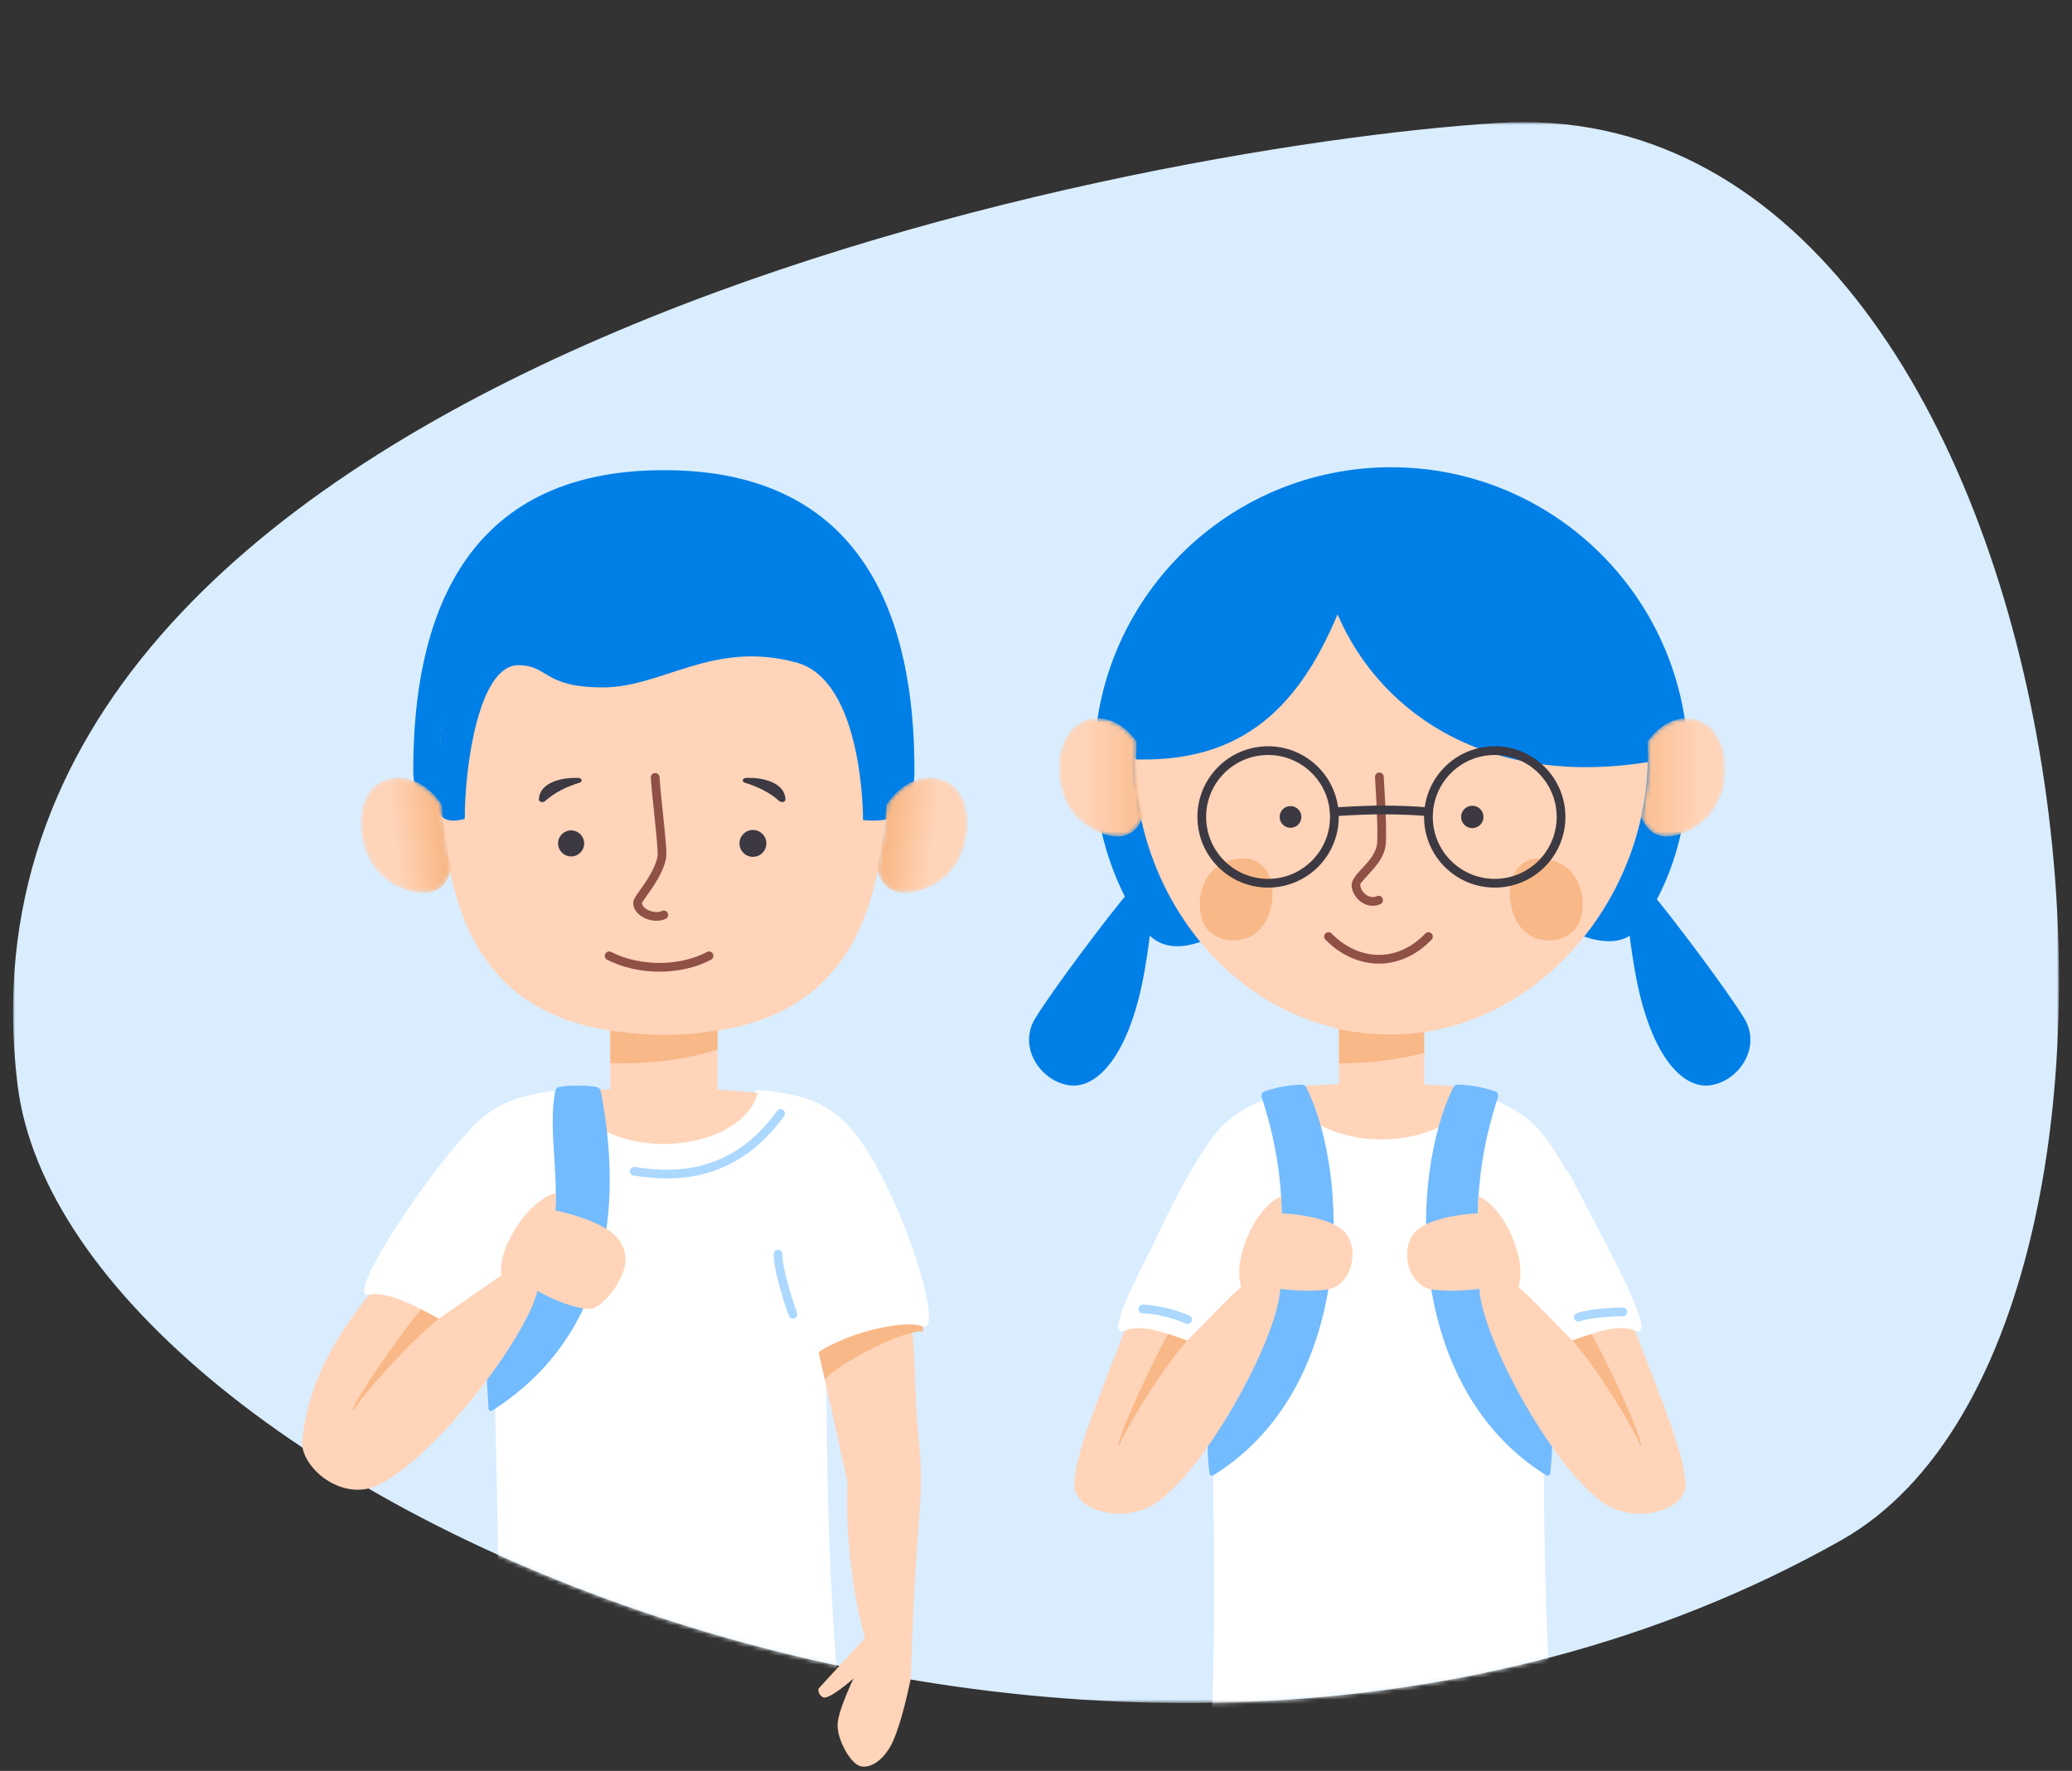 <?xml version="1.0" encoding="UTF-8" standalone="no"?>
<svg
   xmlns:dc="http://purl.org/dc/elements/1.1/"
   xmlns:cc="http://creativecommons.org/ns#"
   xmlns:rdf="http://www.w3.org/1999/02/22-rdf-syntax-ns#"
   xmlns:svg="http://www.w3.org/2000/svg"
   xmlns="http://www.w3.org/2000/svg"
   xmlns:xlink="http://www.w3.org/1999/xlink"
   xmlns:sodipodi="http://sodipodi.sourceforge.net/DTD/sodipodi-0.dtd"
   xmlns:inkscape="http://www.inkscape.org/namespaces/inkscape"
   width="475"
   height="406"
   viewBox="0 0 475 406"
   version="1.1"
   id="svg5036"
   sodipodi:docname="p13.svg"
   inkscape:version="0.92.4 5da689c313, 2019-01-14">
  <rect x="0" y="0" width="475" height="406" fill="#333333" stroke="none"/>
  <sodipodi:namedview
     pagecolor="#ffffff"
     bordercolor="#666666"
     borderopacity="1"
     objecttolerance="10"
     gridtolerance="10"
     guidetolerance="10"
     inkscape:pageopacity="0"
     inkscape:pageshadow="2"
     inkscape:window-width="1916"
     inkscape:window-height="1041"
     id="namedview5038"
     showgrid="false"
     inkscape:zoom="0.62433862"
     inkscape:cx="-322.38983"
     inkscape:cy="189"
     inkscape:window-x="1920"
     inkscape:window-y="18"
     inkscape:window-maximized="0"
     inkscape:current-layer="svg5036" />
  <!-- Generator: Sketch 59.1 (86144) - https://sketch.com -->
  <title
     id="title4894">SuS</title>
  <desc
     id="desc4896">Created with Sketch.</desc>
  <defs
     id="defs4927">
    <polygon
       id="path-1"
       points="0,363.309 0,0.866 469.034,0.866 469.034,363.309 " />
    <path
       d="M 340.384,1.053 C 255.466,6.37 -18.906,57.751 1.033,221.514 v 0 c 11.462,94.134 249.668,199.451 418.052,104.489 v 0 C 506.847,276.508 476.704,0.887 346.301,0.866 v 0 c -1.955,0 -3.917,0.062 -5.917,0.187 z"
       id="path-3"
       inkscape:connector-curvature="0" />
    <path
       d="M 340.384,1.053 C 255.466,6.37 -18.906,57.751 1.033,221.514 v 0 c 11.462,94.134 249.668,199.451 418.052,104.489 v 0 C 506.847,276.508 476.704,0.887 346.301,0.866 v 0 c -1.955,0 -3.917,0.062 -5.917,0.187 z"
       id="path-5"
       inkscape:connector-curvature="0" />
    <polygon
       id="path-7"
       points="0,0.866 0,394 469.034,394 469.034,0.866 " />
    <path
       d="M 9.493,0.622 C 6.557,1.002 3.728,3.013 1.719,5.871 v 0 c 0.048,1.03 0.082,2.066 0.082,3.122 v 0 c 0,4.865 -0.55,9.631 -1.567,14.237 v 0 c 1.148,2.698 3.024,4.41 5.76,4.41 v 0 c 5.017,0 11.718,-4.132 13.188,-11.61 v 0 C 20.822,7.689 17.303,0.54 10.736,0.54 v 0 c -0.403,0 -0.817,0.027 -1.243,0.082"
       id="path-9"
       inkscape:connector-curvature="0" />
    <linearGradient
       x1="-3.727"
       y1="12.488"
       x2="16.359"
       y2="12.488"
       id="linearGradient-11"
       gradientTransform="scale(0.845,1.183)"
       gradientUnits="userSpaceOnUse">
      <stop
         stop-color="#F9B887"
         offset="0%"
         id="stop4903" />
      <stop
         stop-color="#FFD4B8"
         offset="100%"
         id="stop4905" />
    </linearGradient>
    <path
       d="m 1.124,16.03 c 1.47,7.478 8.17,11.61 13.187,11.61 v 0 c 2.735,0 4.614,-1.712 5.761,-4.41 v 0 C 19.055,18.624 18.504,13.858 18.504,8.993 v 0 c 0,-1.056 0.034,-2.092 0.083,-3.122 v 0 C 16.577,3.013 13.749,1.002 10.813,0.622 v 0 C 10.388,0.567 9.972,0.54 9.569,0.54 v 0 C 3.001,0.539 -0.516,7.689 1.124,16.03"
       id="path-12"
       inkscape:connector-curvature="0" />
    <linearGradient
       x1="27.759"
       y1="12.488"
       x2="7.673"
       y2="12.488"
       id="linearGradient-14"
       gradientTransform="scale(0.845,1.183)"
       gradientUnits="userSpaceOnUse">
      <stop
         stop-color="#F9B887"
         offset="0%"
         id="stop4909" />
      <stop
         stop-color="#FFD4B8"
         offset="100%"
         id="stop4911" />
    </linearGradient>
    <polygon
       id="path-15"
       points="0,0.866 0,394 469.034,394 469.034,0.866 " />
    <path
       d="m 1.705,16.636 c 2.382,7.24 9.54,10.513 14.52,9.894 v 0 c 2.782,-0.345 4.454,-2.361 5.236,-5.296 v 0 C 20.689,17.553 20.212,14.679 19.645,10.126 v 0 C 19.546,9.329 19.417,7.968 19.28,6.334 v 0 C 16.851,2.65 13.061,0.169 9.419,0.149 v 0 c -0.018,0 -0.037,0 -0.054,0 v 0 c -7.382,0 -10.473,7.936 -7.66,16.487"
       id="path-17"
       inkscape:connector-curvature="0" />
    <linearGradient
       x1="21.071"
       y1="8.939"
       x2="9.342"
       y2="10.795"
       id="linearGradient-19"
       gradientTransform="scale(0.886,1.128)"
       gradientUnits="userSpaceOnUse">
      <stop
         stop-color="#F9B887"
         offset="0%"
         id="stop4916" />
      <stop
         stop-color="#FFD4B8"
         offset="100%"
         id="stop4918" />
    </linearGradient>
    <path
       d="M 12.127,0.149 C 8.483,0.169 4.694,2.65 2.265,6.334 v 0 C 2.128,7.967 1.999,9.329 1.899,10.126 v 0 C 1.334,14.679 0.855,17.553 0.085,21.234 v 0 c 0.782,2.935 2.453,4.951 5.236,5.296 v 0 C 10.3,27.149 17.459,23.876 19.84,16.636 v 0 C 22.653,8.086 19.562,0.15 12.18,0.149 v 0 c -0.018,0 -0.035,0 -0.053,0"
       id="path-20"
       inkscape:connector-curvature="0" />
    <linearGradient
       x1="3.238"
       y1="8.939"
       x2="14.965"
       y2="10.795"
       id="linearGradient-22"
       gradientTransform="scale(0.886,1.128)"
       gradientUnits="userSpaceOnUse">
      <stop
         stop-color="#F9B887"
         offset="0%"
         id="stop4922" />
      <stop
         stop-color="#FFD4B8"
         offset="100%"
         id="stop4924" />
    </linearGradient>
  </defs>
  <g
     id="Symbols"
     style="fill:none;fill-rule:evenodd;stroke:none;stroke-width:1"
     transform="translate(2.983,28)">
    <g
       id="Illustration/Medium/Schueler-Copy"
       transform="translate(-17,-13)">
      <g
         id="SuS"
         transform="translate(17,12)">
        <g
           id="Group-3"
           transform="translate(0,0.134)">
          <mask
             id="mask-2"
             fill="white">
            <use
               xlink:href="#path-1"
               id="use4929"
               x="0"
               y="0"
               width="100%"
               height="100%" />
          </mask>
          <g
             id="Clip-2" />
          <path
             d="m 1.033,221.514 c 11.462,94.134 249.668,199.451 418.052,104.489 89.078,-50.237 56.705,-333.43 -78.701,-324.95 -84.918,5.317 -359.29,56.698 -339.351,220.461"
             id="Fill-1"
             mask="url(#mask-2)"
             inkscape:connector-curvature="0"
             style="fill:#d9edff" />
        </g>
        <g
           id="Group-10"
           transform="translate(0,0.134)">
          <g
             id="Group-6">
            <mask
               id="mask-4"
               fill="white">
              <use
                 xlink:href="#path-3"
                 id="use4935"
                 x="0"
                 y="0"
                 width="100%"
                 height="100%" />
            </mask>
            <g
               id="Clip-5" />
            <path
               d="m 355.703,394 c -6.479,-42.655 -4.159,-103.394 -5.14,-122.664 l 6.093,-15.706 -86.632,-5.683 4.933,21.532 c -0.98,19.27 2.881,95.997 -2.824,122.521 z"
               id="Fill-4"
               mask="url(#mask-4)"
               inkscape:connector-curvature="0"
               style="fill:#ffffff" />
          </g>
          <g
             id="Group-9">
            <mask
               id="mask-6"
               fill="white">
              <use
                 xlink:href="#path-5"
                 id="use4941"
                 x="0"
                 y="0"
                 width="100%"
                 height="100%" />
            </mask>
            <g
               id="Clip-8" />
            <path
               d="m 191.84,381.407 c -6.479,-42.656 -4.842,-90.801 -5.822,-110.071 l 6.093,-15.706 -86.632,-5.683 4.932,21.532 c -0.979,19.27 3.563,83.403 -2.142,109.928 z"
               id="Fill-7"
               mask="url(#mask-6)"
               inkscape:connector-curvature="0"
               style="fill:#ffffff" />
          </g>
        </g>
        <g
           id="Group-46"
           transform="translate(0,0.134)">
          <path
             d="m 247.815,148.099 c 0,-37.616 30.494,-68.109 68.109,-68.109 37.617,0 68.11,30.493 68.11,68.109 0,13.534 -3.445,26.488 -10.755,36.749 -10.073,14.14 -35.971,-15.645 -57.355,-15.645 -21.585,0 -46.308,32.294 -57.097,16.041 -7.053,-10.624 -11.012,-23.442 -11.012,-37.145"
             id="Fill-11"
             inkscape:connector-curvature="0"
             style="fill:#007fe7" />
          <path
             d="m 375.533,177.463 c 4.5,5.267 17.399,22.375 21.372,28.916 3.973,6.541 -1.169,14.3 -7.736,15.293 -6.567,0.993 -14.024,-7.088 -17.374,-26.324 -3.35,-19.237 -0.703,-21.723 -0.703,-21.723 z"
             id="Fill-13"
             inkscape:connector-curvature="0"
             style="fill:#007fe7" />
          <path
             d="m 255.688,177.463 c -4.499,5.267 -17.399,22.375 -21.372,28.916 -3.972,6.541 1.169,14.3 7.736,15.293 6.567,0.993 14.024,-7.088 17.374,-26.324 3.35,-19.237 0.703,-21.723 0.703,-21.723 z"
             id="Fill-15"
             inkscape:connector-curvature="0"
             style="fill:#007fe7" />
          <path
             d="m 364.837,258.161 c 0,0 -7.817,-17.319 -14.317,-25.448 -9.586,-11.99 -31.778,-11.415 -37.41,-11.062 -5.63,-0.353 -27.822,-0.928 -37.408,11.062 -6.5,8.129 -14.317,25.448 -14.317,25.448 z"
             id="Fill-17"
             inkscape:connector-curvature="0"
             style="fill:#ffffff" />
          <path
             d="m 312.638,221.11 c 0,0 -9.669,0.121 -20.437,1.038 1.426,6.74 10.527,11.94 21.547,11.94 10.915,0 19.95,-5.098 21.51,-11.744 -11.608,-1.096 -22.62,-1.234 -22.62,-1.234"
             id="Fill-19"
             inkscape:connector-curvature="0"
             style="fill:#ffd4b9" />
          <path
             d="m 257.049,145.993 c 0,-34.383 26.359,-54.426 58.876,-54.426 32.517,0 58.877,20.043 58.877,54.426 0,34.382 -26.932,64.067 -58.877,64.067 -33.322,0 -58.876,-29.685 -58.876,-64.067"
             id="Fill-21"
             inkscape:connector-curvature="0"
             style="fill:#ffd4b9" />
          <path
             d="m 315.925,88.637 c -2.327,0 -4.624,0.129 -6.887,0.374 -0.042,0.188 -0.088,0.373 -0.131,0.561 -3.102,0.347 -6.136,0.924 -9.084,1.712 -0.041,-0.345 -0.079,-0.689 -0.112,-1.032 -26.705,7.28 -46.899,27.997 -45.87,56.532 26.562,2.044 40.437,-10.61 49.803,-33.072 10.106,23.498 36.038,40.709 74.422,33.297 5.968,-33.327 -27.165,-58.372 -62.141,-58.372"
             id="Fill-23"
             inkscape:connector-curvature="0"
             style="fill:#007fe7" />
          <path
             d="m 312.239,151.042 c -0.034,-0.551 0.386,-1.025 0.937,-1.059 0.551,-0.034 1.025,0.386 1.059,0.937 0.515,8.429 0.723,14.502 0.374,16.16 -0.407,1.928 -1.38,3.497 -3.032,5.332 -3.3,3.667 -2.668,2.896 -2.699,3.494 -0.003,0.064 0.002,0.124 0.017,0.185 0.437,1.838 2.335,2.902 3.733,2.244 0.5,-0.235 1.095,-0.021 1.331,0.479 0.235,0.5 0.021,1.095 -0.479,1.331 -2.605,1.226 -5.813,-0.573 -6.53,-3.59 -0.059,-0.248 -0.082,-0.499 -0.069,-0.752 0.043,-0.838 0.444,-1.602 1.185,-2.506 0.386,-0.47 1.988,-2.182 2.025,-2.223 1.438,-1.598 2.242,-2.895 2.561,-4.407 0.29,-1.38 0.078,-7.587 -0.414,-15.625 z"
             id="Stroke-25"
             inkscape:connector-curvature="0"
             style="fill:#8f5046;fill-rule:nonzero" />
          <path
             d="m 300.864,188.295 c -0.387,-0.394 -0.382,-1.027 0.012,-1.414 0.394,-0.387 1.027,-0.382 1.414,0.012 6.349,6.46 15.211,6.587 21.465,0.012 0.381,-0.4 1.014,-0.416 1.414,-0.035 0.4,0.381 0.416,1.014 0.035,1.414 -7.049,7.41 -17.213,7.264 -24.341,0.012 z"
             id="Stroke-27"
             inkscape:connector-curvature="0"
             style="fill:#8f5046;fill-rule:nonzero" />
          <path
             d="m 343.703,181.507 c -1.922,-7.167 1.459,-13.566 9.045,-11.427 7.585,2.139 8.46,11.475 5.543,15.56 -2.918,4.084 -12.254,4.571 -14.588,-4.133"
             id="Fill-29"
             inkscape:connector-curvature="0"
             style="fill:#f9b887" />
          <path
             d="m 288.204,181.507 c 1.922,-7.167 -1.459,-13.566 -9.044,-11.427 -7.586,2.139 -8.461,11.475 -5.544,15.56 2.918,4.084 12.254,4.571 14.588,-4.133"
             id="Fill-31"
             inkscape:connector-curvature="0"
             style="fill:#f9b887" />
          <path
             d="m 295.354,160.161 c 0,1.375 -1.115,2.49 -2.491,2.49 -1.376,0 -2.49,-1.115 -2.49,-2.49 0,-1.376 1.114,-2.491 2.49,-2.491 1.376,0 2.491,1.115 2.491,2.491"
             id="Fill-33"
             inkscape:connector-curvature="0"
             style="fill:#3c3942" />
          <path
             d="m 331.971,160.161 c 0,-1.418 1.149,-2.567 2.567,-2.567 1.418,0 2.567,1.149 2.567,2.567 0,1.417 -1.149,2.566 -2.567,2.566 -1.418,0 -2.567,-1.149 -2.567,-2.566"
             id="Fill-35"
             inkscape:connector-curvature="0"
             style="fill:#3c3942" />
          <path
             d="m 324.613,157.991 c 0.55,0.048 0.957,0.533 0.909,1.083 -0.048,0.55 -0.533,0.957 -1.083,0.909 -3.164,-0.276 -6.868,-0.425 -10.738,-0.425 -1.057,0 -2.352,0.029 -3.832,0.082 -0.974,0.035 -2.005,0.08 -3.067,0.131 -0.956,0.047 -1.886,0.097 -2.751,0.147 -0.303,0.018 -0.576,0.034 -0.815,0.048 -0.243,0.015 -0.243,0.015 -0.294,0.018 -0.551,0.035 -1.026,-0.383 -1.062,-0.934 -0.035,-0.551 0.383,-1.026 0.934,-1.062 0.054,-0.003 0.054,-0.003 0.3,-0.019 0.241,-0.015 0.516,-0.031 0.821,-0.049 0.871,-0.05 1.806,-0.101 2.769,-0.148 1.071,-0.052 2.11,-0.097 3.093,-0.133 1.502,-0.054 2.82,-0.083 3.904,-0.083 3.926,0 7.687,0.152 10.912,0.433 z"
             id="Stroke-37"
             inkscape:connector-curvature="0"
             style="fill:#3c3942;fill-rule:nonzero" />
          <path
             d="m 301.922,160.161 c 0,-7.843 -6.358,-14.201 -14.201,-14.201 -7.844,0 -14.201,6.357 -14.201,14.201 0,7.844 6.357,14.201 14.201,14.201 7.843,0 14.201,-6.358 14.201,-14.201 z m 2,0 c 0,8.948 -7.253,16.201 -16.201,16.201 -8.948,0 -16.201,-7.253 -16.201,-16.201 0,-8.948 7.253,-16.201 16.201,-16.201 8.948,0 16.201,7.253 16.201,16.201 z"
             id="Stroke-39"
             inkscape:connector-curvature="0"
             style="fill:#3c3942;fill-rule:nonzero" />
          <path
             d="m 325.48,160.161 c 0,7.843 6.358,14.201 14.201,14.201 7.844,0 14.201,-6.357 14.201,-14.201 0,-7.844 -6.357,-14.201 -14.201,-14.201 -7.843,0 -14.201,6.358 -14.201,14.201 z m -2,0 c 0,-8.948 7.253,-16.201 16.201,-16.201 8.948,0 16.201,7.253 16.201,16.201 0,8.948 -7.253,16.201 -16.201,16.201 -8.948,0 -16.201,-7.253 -16.201,-16.201 z"
             id="Stroke-41"
             inkscape:connector-curvature="0"
             style="fill:#3c3942;fill-rule:nonzero" />
          <mask
             id="mask-8"
             fill="white">
            <use
               xlink:href="#path-7"
               id="use4964"
               x="0"
               y="0"
               width="100%"
               height="100%" />
          </mask>
          <g
             id="Clip-44" />
          <polygon
             id="Fill-43"
             mask="url(#mask-8)"
             points="303.99,202.72 303.99,228.111 323.509,228.111 323.509,202.72 "
             style="fill:#ffd4b9" />
          <path
             d="m 303.99,216.661 c 4.17,0.011 11.745,-0.319 19.519,-2.418 v -4.757 c -7.719,1.122 -14.658,0.371 -19.519,-0.699 z"
             id="Fill-45"
             mask="url(#mask-8)"
             inkscape:connector-curvature="0"
             style="fill:#f9b887" />
        </g>
        <g
           id="Group-49"
           transform="translate(373,137.134)">
          <mask
             id="mask-10"
             fill="white">
            <use
               xlink:href="#path-9"
               id="use4971"
               x="0"
               y="0"
               width="100%"
               height="100%" />
          </mask>
          <g
             id="Clip-48" />
          <path
             d="M 9.493,0.622 C 6.557,1.002 3.728,3.013 1.719,5.871 v 0 c 0.048,1.03 0.082,2.066 0.082,3.122 v 0 c 0,4.865 -0.55,9.631 -1.567,14.237 v 0 c 1.148,2.698 3.024,4.41 5.76,4.41 v 0 c 5.017,0 11.718,-4.132 13.188,-11.61 v 0 C 20.822,7.689 17.303,0.54 10.736,0.54 v 0 c -0.403,0 -0.817,0.027 -1.243,0.082"
             id="Fill-47"
             mask="url(#mask-10)"
             inkscape:connector-curvature="0"
             style="fill:url(#linearGradient-11)" />
        </g>
        <g
           id="Group-52"
           transform="translate(239,137.134)">
          <mask
             id="mask-13"
             fill="white">
            <use
               xlink:href="#path-12"
               id="use4977"
               x="0"
               y="0"
               width="100%"
               height="100%" />
          </mask>
          <g
             id="Clip-51" />
          <path
             d="m 1.124,16.03 c 1.47,7.478 8.17,11.61 13.187,11.61 v 0 c 2.735,0 4.614,-1.712 5.761,-4.41 v 0 C 19.055,18.624 18.504,13.858 18.504,8.993 v 0 c 0,-1.056 0.034,-2.092 0.083,-3.122 v 0 C 16.577,3.013 13.749,1.002 10.813,0.622 v 0 C 10.388,0.567 9.972,0.54 9.569,0.54 v 0 C 3.001,0.539 -0.516,7.689 1.124,16.03"
             id="Fill-50"
             mask="url(#mask-13)"
             inkscape:connector-curvature="0"
             style="fill:url(#linearGradient-14)" />
        </g>
        <g
           id="Group-87"
           transform="translate(0,0.134)">
          <path
             d="m 274.239,297.114 c 22.474,-27.171 17.314,-56.607 12.044,-72.57 -0.208,-0.63 0.034,-1.294 0.722,-1.494 0.868,-0.254 1.833,-0.685 4.15,-1.071 1.944,-0.323 3.468,-0.473 4.355,-0.42 0.44,0.027 0.824,0.272 1.003,0.637 9.981,20.22 11.293,68.668 -21.315,88.888 -0.36,0.222 -0.854,0.017 -0.906,-0.377 -0.126,-0.944 -0.316,-2.759 -0.451,-5.844 -0.178,-4.075 0.076,-6.493 0.18,-7.269 0.024,-0.174 0.101,-0.338 0.218,-0.48"
             id="Fill-53"
             inkscape:connector-curvature="0"
             style="fill:#72bbff" />
          <path
             d="m 304.975,255.046 c -4.087,-3.72 -14.149,-3.994 -14.149,-3.994 0,0 -0.011,-0.703 -0.034,-2.296 l -0.022,-1.594 c -1.623,0.339 -6.992,4.469 -9.244,13.764 -0.969,3.998 0,7.011 0,7.011 0,0 -3.34,2.933 -7.742,7.414 l 0.005,-0.009 c -3.732,-1.067 -13.22,-13.981 -14.888,-8.612 -6.719,19.651 -15.41,37.52 -15.633,46.552 -0.143,5.821 11.771,9.577 19.597,3.595 11.558,-8.835 26.949,-37.222 27.665,-48.525 0,0 5.814,0.898 11.007,0.121 2.076,-0.31 5.26,-2.573 5.52,-7.53 0.133,-2.559 -0.69,-4.63 -2.082,-5.897"
             id="Fill-55"
             inkscape:connector-curvature="0"
             style="fill:#ffd4b9" />
          <path
             d="m 253.704,304.049 c 1.382,-3.673 11.381,-20.289 17.307,-25.732 0,0 -3.239,-2.038 -4.487,-2.119 -0.985,-0.063 -11.841,22.181 -13.1,27.767 -0.04,0.179 0.216,0.255 0.28,0.084"
             id="Fill-57"
             inkscape:connector-curvature="0"
             style="fill:#f9b887" />
          <path
             d="m 269.213,280.183 c -4.563,-1.491 -10.05,-3.942 -14.383,-2.232 -5.889,2.325 7.385,-20.997 14.83,-35.53 5.493,-10.721 8.837,28.302 8.837,28.302 z"
             id="Fill-59"
             inkscape:connector-curvature="0"
             style="fill:#ffffff" />
          <path
             d="m 91.754,149.454 c 0,-33.964 10.981,-68.797 57.449,-68.797 46.468,0 57.449,34.833 57.449,68.797 0,12.221 -4.814,0.03 -10.981,9.296 -8.497,12.766 -28.432,9.76 -46.468,9.76 -18.207,0 -31.47,13.718 -40.57,-0.957 -5.949,-9.593 -16.879,-5.726 -16.879,-18.099"
             id="Fill-61"
             inkscape:connector-curvature="0"
             style="fill:#007fe7" />
          <path
             d="m 200.291,258.161 c 0,0 -0.792,-17.319 -7.292,-25.448 -5.747,-7.188 -12.023,-9.079 -22.569,-9.99 -3.984,6.568 -19.61,5.246 -21.866,5.388 -2.265,-0.142 -17.183,1.268 -21.11,-5.503 -10.526,0.92 -17.596,2.941 -23.324,10.105 -6.499,8.129 -7.292,25.448 -7.292,25.448 z"
             id="Fill-63"
             inkscape:connector-curvature="0"
             style="fill:#ffffff" />
          <path
             d="m 148.093,222.161 c 0,0 -9.67,0.121 -20.438,1.038 1.427,6.74 10.528,11.94 21.548,11.94 10.914,0 19.95,-5.098 21.51,-11.744 -11.609,-1.096 -22.62,-1.234 -22.62,-1.234"
             id="Fill-65"
             inkscape:connector-curvature="0"
             style="fill:#ffd4b9" />
          <path
             d="m 191.314,312.674 c -0.862,19.467 3.991,35.787 3.991,35.787 0,0 -9.626,10.389 -10.644,11.566 0,0 -0.28,1.219 1.016,1.966 1.296,0.746 7.014,-4.299 7.014,-4.299 0,0 -3.368,6.957 -3.641,10.222 -0.272,3.267 2.372,8.21 4.453,9.528 2.081,1.318 5.438,-0.272 7.663,-4.236 2.414,-4.299 4.632,-15.435 4.632,-15.435 1.314,-40.605 3.244,-40.602 1.946,-53.628 -1.586,-15.912 -0.106,-17.906 -3.024,-37.783 -1.668,-5.368 -17.093,11.765 -20.824,12.832 z"
             id="Fill-67"
             inkscape:connector-curvature="0"
             style="fill:#ffd4b9" />
          <path
             d="m 186.091,289.097 -2.194,-9.903 24.17,-5.56 c 0,0 0.244,1.277 0.624,4.572 -2.325,-1.051 -17.045,5.48 -22.6,10.891"
             id="Fill-69"
             inkscape:connector-curvature="0"
             style="fill:#f9b887" />
          <path
             d="m 182.63,284.367 c 6.758,-5.736 21.579,-9.117 25.912,-7.407 5.89,2.326 -7.347,-38.697 -19.166,-48.028 -9.457,-7.464 -5.923,40.801 -5.923,40.801 z"
             id="Fill-71"
             inkscape:connector-curvature="0"
             style="fill:#ffffff" />
          <path
             d="m 97.972,145.993 c 0,-34.383 22.937,-51.003 51.23,-51.003 28.294,0 51.232,16.62 51.232,51.003 0,34.382 -7.195,64.067 -51.232,64.067 -44.035,0 -51.23,-29.685 -51.23,-64.067"
             id="Fill-73"
             inkscape:connector-curvature="0"
             style="fill:#ffd4b9" />
          <path
             d="m 146.215,151.151 c -0.034,-0.551 0.386,-1.025 0.937,-1.059 0.551,-0.034 1.025,0.386 1.059,0.937 0.105,1.717 0.291,3.648 0.73,7.819 l 0.015,0.143 c 0.78,7.401 0.966,9.656 0.734,10.754 -0.413,1.959 -1.363,3.929 -2.803,6.147 -0.324,0.498 -0.657,0.988 -1.069,1.573 -0.084,0.119 -0.747,1.056 -0.911,1.293 -0.465,0.671 -0.714,1.112 -0.714,1.094 -0.025,1.447 2.945,2.642 4.563,1.881 0.5,-0.235 1.095,-0.02 1.33,0.479 0.235,0.5 0.02,1.095 -0.479,1.33 -2.803,1.318 -7.469,-0.559 -7.414,-3.709 0,-0.579 0.282,-1.079 1.071,-2.216 0.171,-0.246 0.839,-1.19 0.918,-1.303 0.399,-0.568 0.72,-1.038 1.028,-1.514 1.318,-2.029 2.171,-3.799 2.524,-5.47 0.161,-0.764 -0.053,-3.366 -0.766,-10.132 l -0.015,-0.143 c -0.443,-4.204 -0.63,-6.148 -0.738,-7.906 z"
             id="Stroke-75"
             inkscape:connector-curvature="0"
             style="fill:#8f5046;fill-rule:nonzero" />
          <path
             d="m 136.201,192.897 c -0.491,-0.253 -0.684,-0.856 -0.432,-1.347 0.253,-0.491 0.856,-0.684 1.347,-0.432 6.451,3.32 15.618,3.386 21.976,0.006 0.488,-0.259 1.093,-0.074 1.352,0.414 0.259,0.488 0.074,1.093 -0.414,1.352 -6.946,3.692 -16.806,3.621 -23.83,0.006 z"
             id="Stroke-77"
             inkscape:connector-curvature="0"
             style="fill:#8f5046;fill-rule:nonzero" />
          <path
             d="m 130.934,166.231 c 0,1.651 -1.339,2.989 -2.989,2.989 -1.651,0 -2.99,-1.338 -2.99,-2.989 0,-1.65 1.339,-2.988 2.99,-2.988 1.65,0 2.989,1.338 2.989,2.988"
             id="Fill-79"
             inkscape:connector-curvature="0"
             style="fill:#3c3942" />
          <path
             d="m 166.54,166.231 c 0,-1.701 1.38,-3.08 3.081,-3.08 1.701,0 3.08,1.379 3.08,3.08 0,1.701 -1.379,3.081 -3.08,3.081 -1.701,0 -3.081,-1.38 -3.081,-3.081"
             id="Fill-81"
             inkscape:connector-curvature="0"
             style="fill:#3c3942" />
          <mask
             id="mask-16"
             fill="white">
            <use
               xlink:href="#path-15"
               id="use4998"
               x="0"
               y="0"
               width="100%"
               height="100%" />
          </mask>
          <g
             id="Clip-84" />
          <polygon
             id="Fill-83"
             mask="url(#mask-16)"
             points="136.913,202.72 136.913,228.111 161.493,228.111 161.493,202.72 "
             style="fill:#ffd4b9" />
          <path
             d="m 136.913,216.607 c 2.939,0.127 13.903,0.319 24.58,-3.11 v -4.452 c -10.092,1.976 -19.678,0.829 -24.58,0.089 z"
             id="Fill-85"
             mask="url(#mask-16)"
             inkscape:connector-curvature="0"
             style="fill:#f9b887" />
          <path
             d="m 194.865,160.878 c 0,0 0.239,-31.974 -15.34,-36.14 -19.198,-5.134 -30.531,5.726 -44.309,5.726 -13.778,0 -12.387,-5.086 -19.382,-5.086 -8.996,0 -12.269,22.841 -12.269,35.224 0,0 -5.244,1.711 -5.929,-1.941 -0.461,-2.462 0.537,-24.595 1.584,-27.979 2.604,-8.405 11.783,-39.464 49.448,-39.464 37.666,0 55.097,19.921 55.097,66.172 0,4.628 -8.9,3.488 -8.9,3.488"
             id="Fill-86"
             mask="url(#mask-16)"
             inkscape:connector-curvature="0"
             style="fill:#007fe7" />
        </g>
        <g
           id="Group-90"
           transform="translate(79,151.134)">
          <mask
             id="mask-18"
             fill="white">
            <use
               xlink:href="#path-17"
               id="use5006"
               x="0"
               y="0"
               width="100%"
               height="100%" />
          </mask>
          <g
             id="Clip-89" />
          <path
             d="m 1.705,16.636 c 2.382,7.24 9.54,10.513 14.52,9.894 v 0 c 2.782,-0.345 4.454,-2.361 5.236,-5.296 v 0 C 20.689,17.553 20.212,14.679 19.645,10.126 v 0 C 19.546,9.329 19.417,7.968 19.28,6.334 v 0 C 16.851,2.65 13.061,0.169 9.419,0.149 v 0 c -0.018,0 -0.037,0 -0.054,0 v 0 c -7.382,0 -10.473,7.936 -7.66,16.487"
             id="Fill-88"
             mask="url(#mask-18)"
             inkscape:connector-curvature="0"
             style="fill:url(#linearGradient-19)" />
        </g>
        <g
           id="Group-93"
           transform="translate(198,151.134)">
          <mask
             id="mask-21"
             fill="white">
            <use
               xlink:href="#path-20"
               id="use5012"
               x="0"
               y="0"
               width="100%"
               height="100%" />
          </mask>
          <g
             id="Clip-92" />
          <path
             d="M 12.127,0.149 C 8.483,0.169 4.694,2.65 2.265,6.334 v 0 C 2.128,7.967 1.999,9.329 1.899,10.126 v 0 C 1.334,14.679 0.855,17.553 0.085,21.234 v 0 c 0.782,2.935 2.453,4.951 5.236,5.296 v 0 C 10.3,27.149 17.459,23.876 19.84,16.636 v 0 C 22.653,8.086 19.562,0.15 12.18,0.149 v 0 c -0.018,0 -0.035,0 -0.053,0"
             id="Fill-91"
             mask="url(#mask-21)"
             inkscape:connector-curvature="0"
             style="fill:url(#linearGradient-22)" />
        </g>
        <g
           id="Group-122"
           transform="translate(66,151.134)">
          <path
             d="m 42.676,131.115 c 23.836,-23.734 12.731,-42.125 15.544,-58.69 0.111,-0.655 0.26,-1.268 0.973,-1.345 0.898,-0.098 1.924,-0.352 4.273,-0.325 1.971,0.022 3.497,0.142 4.362,0.35 0.428,0.103 0.797,0.405 0.875,0.804 3.608,18.361 6.222,53.589 -24.883,73.386 -0.358,0.228 -0.843,-0.132 -0.826,-0.53 0.041,-0.951 -0.856,-12.47 -0.618,-13.214 0.054,-0.169 0.169,-0.307 0.3,-0.436"
             id="Fill-94"
             inkscape:connector-curvature="0"
             style="fill:#72bbff" />
          <path
             d="m 72.784,105.943 c -3.37,-4.38 -14.47,-6.568 -14.47,-6.568 0,0 0.149,-0.756 0.097,-2.323 -0.052,-1.592 0.018,-1.573 0.018,-1.573 -1.658,0.049 -7.428,3.172 -11.276,11.928 -1.655,3.765 -1.23,6.902 -1.23,6.902 0,0 -3.803,2.302 -8.923,5.941 l 0.007,-0.008 c -3.488,-1.704 -10.563,-16.084 -13.147,-11.092 -8.962,10.058 -21.85,24.277 -23.558,43.088 -0.527,5.798 9.097,14.429 17.851,9.913 12.929,-6.67 33.392,-33.323 36.079,-44.326 0,0 6.79,4.005 12.04,4.151 2.097,0.059 6.847,-4.922 7.972,-9.756 0.581,-2.496 -0.312,-4.786 -1.46,-6.277"
             id="Fill-96"
             inkscape:connector-curvature="0"
             style="fill:#ffd4b9" />
          <path
             d="m 12.195,144.98 c 2.005,-3.374 14.765,-17.978 21.554,-22.297 0,0 -2.831,-2.574 -4.045,-2.872 -0.959,-0.235 -15.551,19.759 -17.77,25.037 -0.071,0.168 0.168,0.289 0.261,0.132"
             id="Fill-98"
             inkscape:connector-curvature="0"
             style="fill:#f9b887" />
          <path
             d="m 31.651,124.205 c -4.23,-2.27 -11.443,-6.419 -16.009,-5.495 -6.207,1.256 14.746,-30.002 24.778,-39.523 8.738,-8.293 4.491,35.75 4.491,35.75 z"
             id="Fill-100"
             inkscape:connector-curvature="0"
             style="fill:#ffffff" />
          <path
             d="m 101.742,1.302 c 2.844,0.87 5.663,2.179 7.955,4.245 0.466,0.42 1.406,0.16 1.389,-0.387 -0.037,-1.17 -0.567,-2.758 -2.811,-3.847 -1.994,-0.969 -4.365,-1.153 -6.227,-1.097 -0.821,0.024 -1.056,0.857 -0.306,1.086"
             id="Fill-102"
             inkscape:connector-curvature="0"
             style="fill:#3c3942" />
          <path
             d="m 63.9,1.302 c -2.845,0.87 -5.663,2.179 -7.955,4.245 -0.467,0.42 -1.407,0.16 -1.39,-0.387 0.038,-1.17 0.568,-2.758 2.812,-3.847 1.994,-0.969 4.365,-1.153 6.227,-1.097 0.821,0.024 1.055,0.857 0.306,1.086"
             id="Fill-104"
             inkscape:connector-curvature="0"
             style="fill:#3c3942" />
          <path
             d="m 286.435,146.114 c -22.474,-27.171 -17.314,-56.607 -12.044,-72.57 0.208,-0.63 -0.034,-1.294 -0.722,-1.494 -0.868,-0.254 -1.833,-0.685 -4.15,-1.071 -1.944,-0.323 -3.468,-0.473 -4.355,-0.42 -0.44,0.027 -0.824,0.272 -1.003,0.637 -9.981,20.22 -11.293,68.668 21.315,88.888 0.36,0.222 0.854,0.017 0.906,-0.377 0.126,-0.944 0.316,-2.759 0.451,-5.844 0.178,-4.075 -0.076,-6.493 -0.18,-7.269 -0.024,-0.174 -0.101,-0.338 -0.218,-0.48"
             id="Fill-106"
             inkscape:connector-curvature="0"
             style="fill:#72bbff" />
          <path
             d="m 301.773,115.73 c -1.668,-5.368 -11.156,7.546 -14.888,8.612 l 0.005,0.009 c -4.402,-4.48 -7.742,-7.414 -7.742,-7.414 0,0 0.968,-3.013 0,-7.011 -2.252,-9.295 -7.62,-13.425 -9.244,-13.763 l -0.023,1.593 c -0.023,1.593 -0.033,2.296 -0.033,2.296 0,0 -10.062,0.275 -14.149,3.994 -1.392,1.267 -2.216,3.338 -2.081,5.898 0.259,4.957 3.443,7.22 5.517,7.529 5.195,0.778 11.01,-0.121 11.01,-0.121 0.715,11.304 16.106,39.691 27.664,48.525 7.825,5.983 19.74,2.226 19.597,-3.594 -0.223,-9.032 -8.913,-26.902 -15.633,-46.553"
             id="Fill-108"
             inkscape:connector-curvature="0"
             style="fill:#ffd4b9" />
          <path
             d="m 306.971,153.049 c -1.382,-3.673 -11.381,-20.289 -17.307,-25.732 0,0 3.239,-2.038 4.487,-2.119 0.985,-0.063 11.841,22.181 13.1,27.767 0.04,0.179 -0.216,0.255 -0.28,0.084"
             id="Fill-110"
             inkscape:connector-curvature="0"
             style="fill:#f9b887" />
          <path
             d="m 291.462,129.183 c 4.563,-1.491 10.05,-3.942 14.383,-2.232 5.889,2.325 -7.385,-20.997 -14.83,-35.53 -5.493,-10.721 -8.837,28.302 -8.837,28.302 z"
             id="Fill-112"
             inkscape:connector-curvature="0"
             style="fill:#ffffff" />
          <path
             d="m 112.789,123.19 c 0,0 -3.405,-9.375 -3.405,-13.821"
             id="Stroke-114"
             inkscape:connector-curvature="0"
             style="stroke:#acd8ff;stroke-width:2;stroke-linecap:round;stroke-linejoin:round" />
          <path
             d="m 192.984,121.976 c 5.588,0.224 10.292,2.429 10.292,2.429"
             id="Stroke-116"
             inkscape:connector-curvature="0"
             style="stroke:#acd8ff;stroke-width:2;stroke-linecap:round;stroke-linejoin:round" />
          <path
             d="m 303.035,122.634 c -0.737,-9.9e-4 -7.121,0.122 -10.19,1.228"
             id="Stroke-118"
             inkscape:connector-curvature="0"
             style="stroke:#acd8ff;stroke-width:2;stroke-linecap:round;stroke-linejoin:round" />
          <path
             d="m 76.417,90.391 c 10.332,1.726 23.383,0.882 33.552,-13.243"
             id="Stroke-120"
             inkscape:connector-curvature="0"
             style="stroke:#acd8ff;stroke-width:2;stroke-linecap:round;stroke-linejoin:round" />
        </g>
      </g>
    </g>
  </g>
</svg>
